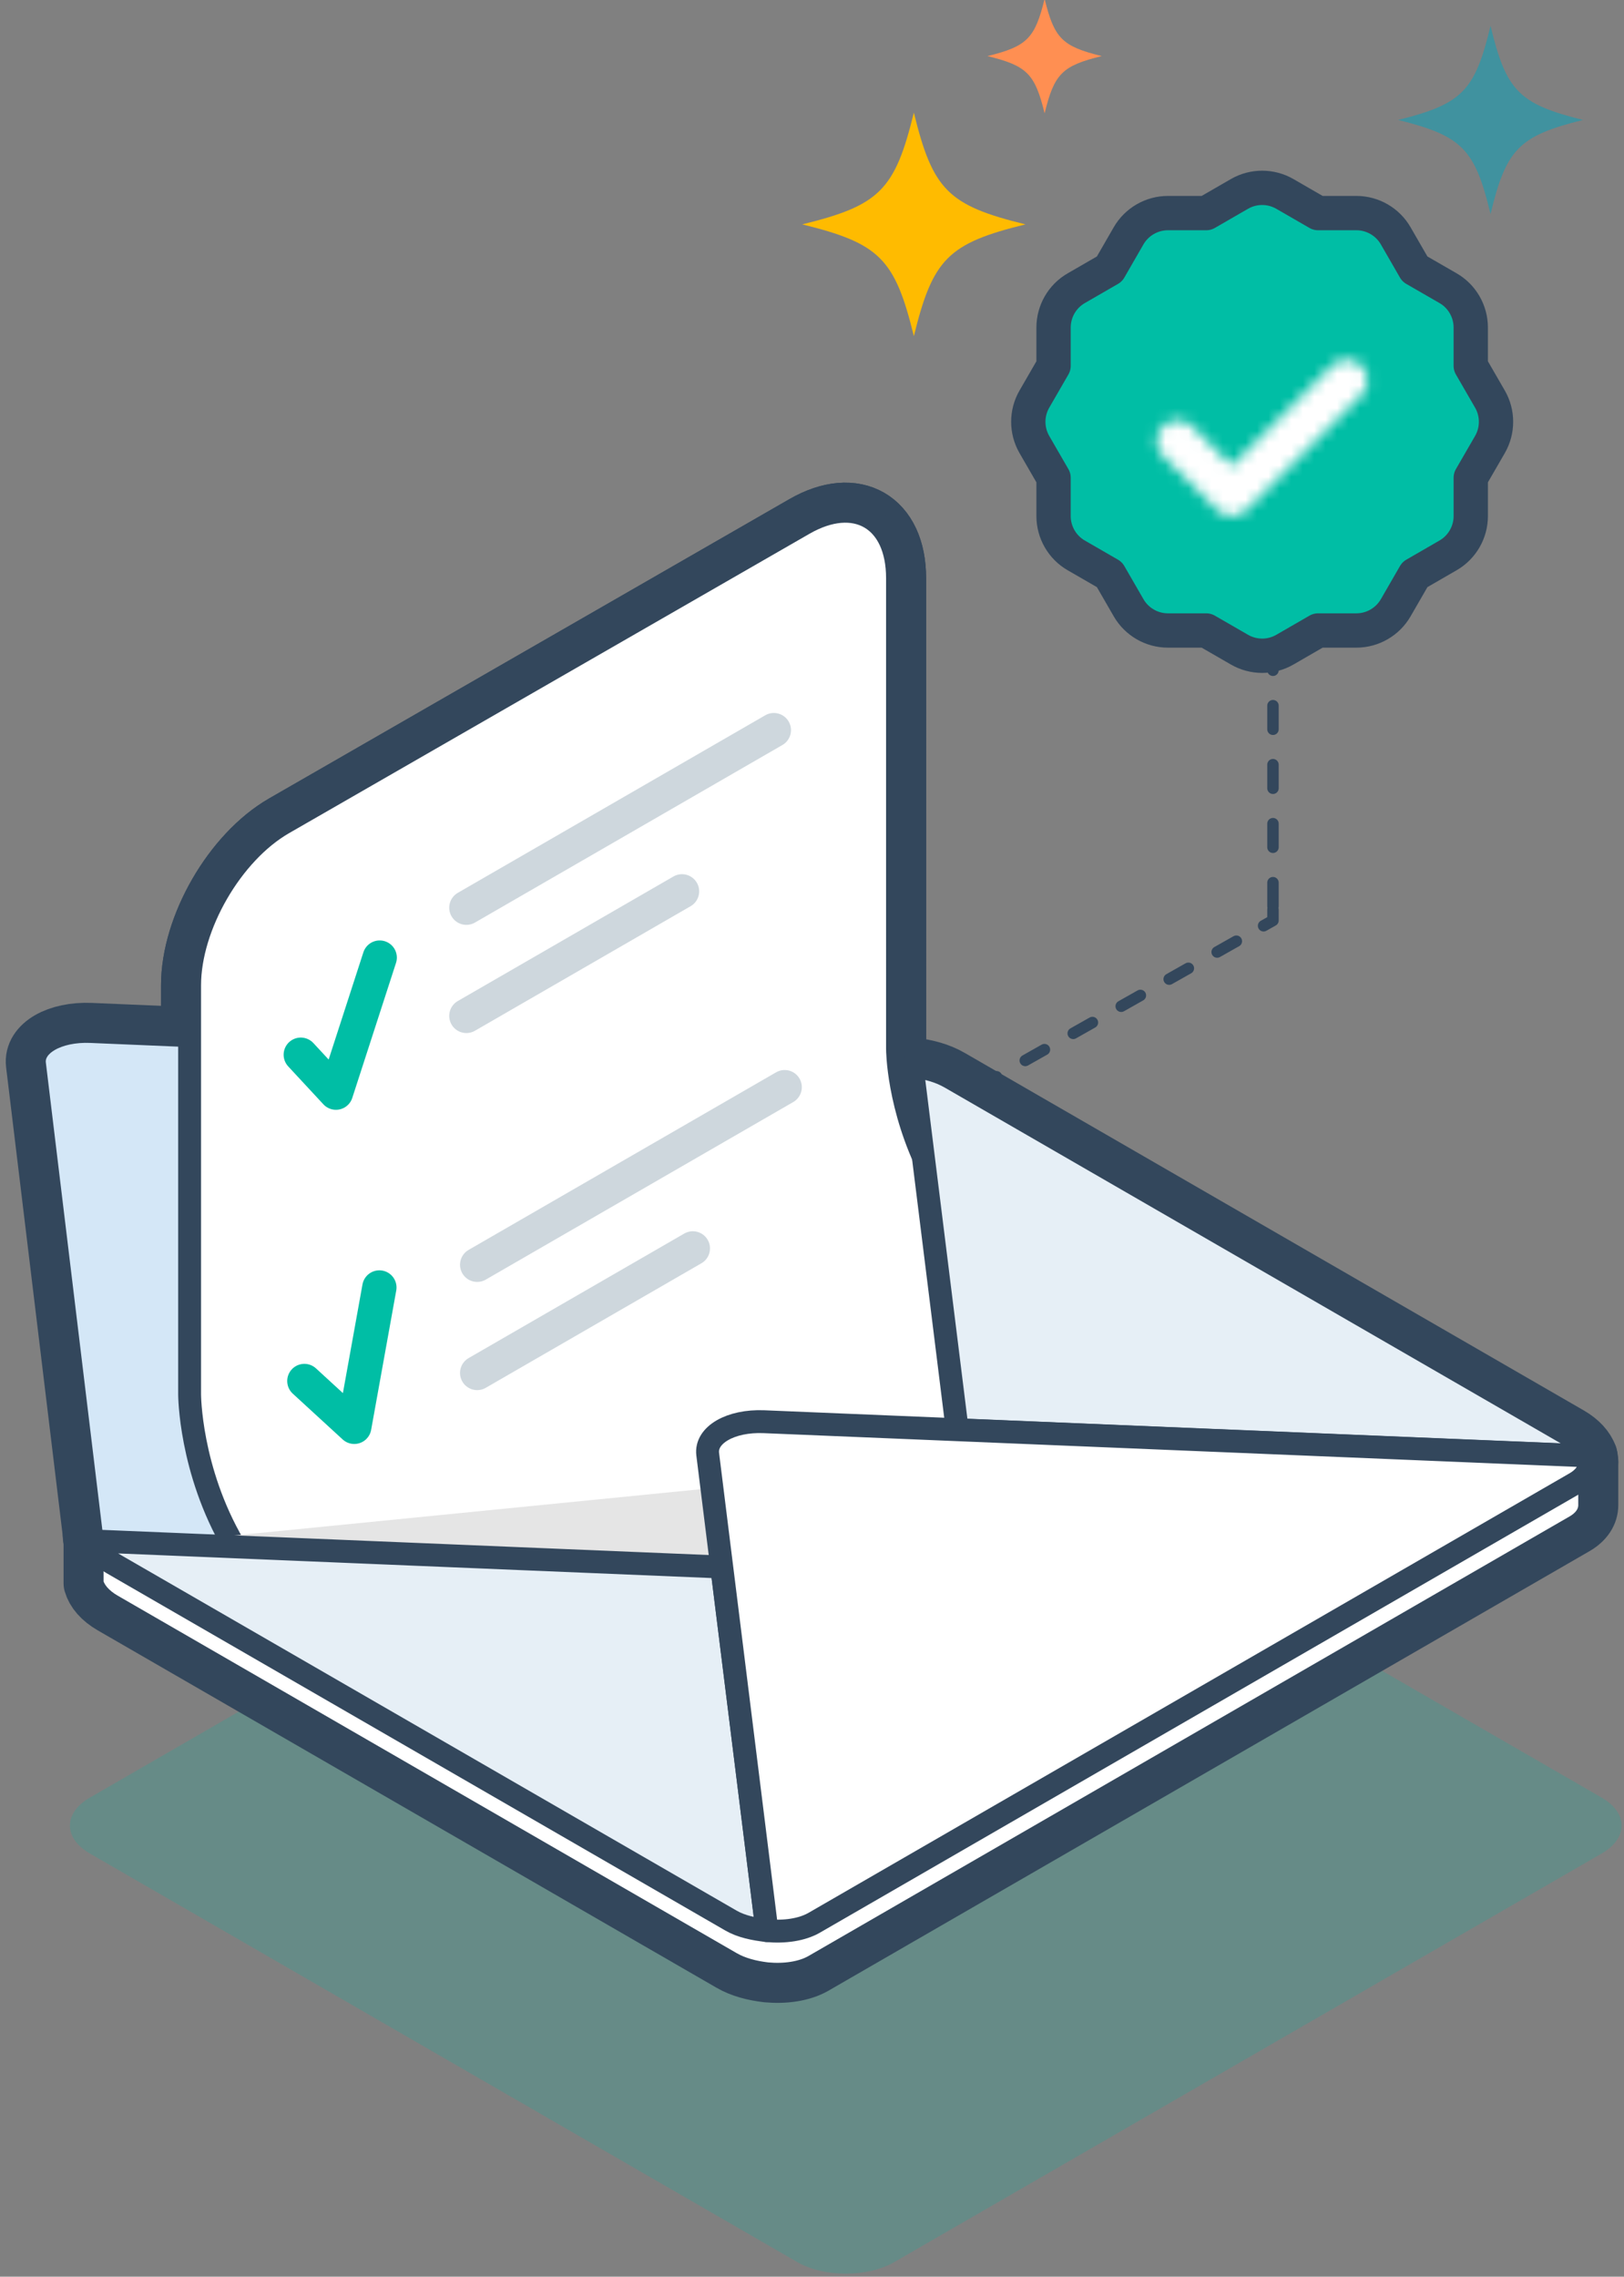 <svg width="142" height="199" viewBox="0 0 142 199" xmlns="http://www.w3.org/2000/svg" xmlns:xlink="http://www.w3.org/1999/xlink">
    <rect x="0" y="0" width="142" height="199" fill="#808080" stroke="none"/>
    <defs>
        <path d="M16.056.802c.354-.357.82-.534 1.286-.534.466 0 .933.177 1.288.532.71.71.71 1.864.001 2.574l-10.04 10.04c-.34.339-.808.534-1.287.534-.487 0-.944-.188-1.288-.534L1.27 8.668c-.343-.343-.534-.8-.534-1.286s.189-.945.534-1.289c.708-.709 1.863-.709 2.573 0l3.461 3.46L16.056.803z" id="a"/>
    </defs>
    <g fill="none" fill-rule="evenodd">
        <path d="M140.048 157.126c2.328 1.343 2.328 3.542 0 4.885l-61.863 35.717c-2.328 1.344-6.135 1.344-8.463 0L7.858 162.011c-2.327-1.343-2.327-3.542 0-4.885l61.864-35.717c2.328-1.344 6.135-1.344 8.463 0l61.863 35.717z" fill="#00BDA5" opacity=".2"/>
        <path d="M111.307 26.866v.946" stroke="#33475C" stroke-linecap="round" stroke-linejoin="round"/>
        <path d="M111.307 30.739V79.51" stroke="#33475C" stroke-linecap="round" stroke-linejoin="round" stroke-dasharray="2.063,3.094,0,0"/>
        <path stroke="#33475C" stroke-linecap="round" stroke-linejoin="round" d="M111.307 79.51v.947l-.822.464"/>
        <path d="M108.104 82.267l-43.645 24.655" stroke="#33475C" stroke-linecap="round" stroke-linejoin="round" stroke-dasharray="1.927,2.891,0,0"/>
        <path d="M64.459 106.923l-.824.464" stroke="#33475C" stroke-linecap="round" stroke-linejoin="round"/>
        <path d="M110.36 57.317c-.693 0-1.378-.182-1.98-.53l-2.907-1.677h-3.355c-1.41 0-2.726-.76-3.432-1.982l-1.678-2.907-2.905-1.677c-1.221-.702-1.982-2.02-1.982-3.433v-3.355l-1.679-2.905c-.705-1.227-.704-2.744 0-3.963l1.68-2.908v-3.356c0-1.413.76-2.73 1.984-3.433l2.903-1.676 1.675-2.906c.708-1.223 2.024-1.983 3.434-1.983h3.355l2.905-1.677c.603-.348 1.289-.53 1.983-.53.695 0 1.38.182 1.984.531l2.904 1.676h3.355c1.414 0 2.73.762 3.434 1.986l1.674 2.903 2.908 1.677c1.22.701 1.981 2.019 1.981 3.433v3.355l1.679 2.906c.706 1.22.706 2.741 0 3.966l-1.678 2.902v3.356c0 1.413-.761 2.73-1.985 3.434l-2.902 1.677-1.677 2.905c-.708 1.224-2.023 1.984-3.434 1.984h-3.354l-2.906 1.678c-.598.345-1.284.53-1.983.53" fill="#00BEA5"/>
        <path d="M110.36 57.317c-.693 0-1.378-.182-1.98-.53l-2.907-1.677h-3.355c-1.41 0-2.726-.76-3.432-1.982l-1.678-2.907-2.905-1.677c-1.221-.702-1.982-2.02-1.982-3.433v-3.355l-1.679-2.905c-.705-1.227-.704-2.744 0-3.963l1.68-2.908v-3.356c0-1.413.76-2.73 1.984-3.433l2.903-1.676 1.675-2.906c.708-1.223 2.024-1.983 3.434-1.983h3.355l2.905-1.677c.603-.348 1.289-.53 1.983-.53.695 0 1.38.182 1.984.531l2.904 1.676h3.355c1.414 0 2.73.762 3.434 1.986l1.674 2.903 2.908 1.677c1.22.701 1.981 2.019 1.981 3.433v3.355l1.679 2.906c.706 1.22.706 2.741 0 3.966l-1.678 2.902v3.356c0 1.413-.761 2.73-1.985 3.434l-2.902 1.677-1.677 2.905c-.708 1.224-2.023 1.984-3.434 1.984h-3.354l-2.906 1.678c-.598.345-1.284.53-1.983.53" stroke="#33475C" stroke-linecap="round" stroke-linejoin="round"/>
        <path d="M110.36 57.317c-.693 0-1.378-.182-1.98-.53l-2.907-1.677h-3.355c-1.41 0-2.726-.76-3.432-1.982l-1.678-2.907-2.905-1.677c-1.221-.702-1.982-2.02-1.982-3.433v-3.355l-1.679-2.905c-.705-1.227-.704-2.744 0-3.963l1.68-2.908v-3.356c0-1.413.76-2.73 1.984-3.433l2.903-1.676 1.675-2.906c.708-1.223 2.024-1.983 3.434-1.983h3.355l2.905-1.677c.603-.348 1.289-.53 1.983-.53.695 0 1.38.182 1.984.531l2.904 1.676h3.355c1.414 0 2.73.762 3.434 1.986l1.674 2.903 2.908 1.677c1.22.701 1.981 2.019 1.981 3.433v3.355l1.679 2.906c.706 1.22.706 2.741 0 3.966l-1.678 2.902v3.356c0 1.413-.761 2.73-1.985 3.434l-2.902 1.677-1.677 2.905c-.708 1.224-2.023 1.984-3.434 1.984h-3.354l-2.906 1.678c-.598.345-1.284.53-1.983.53" stroke="#33475C" stroke-width="3" stroke-linecap="round" stroke-linejoin="round"/>
        <g transform="translate(100.411 31.178)">
            <mask id="b" fill="#fff">
                <use xlink:href="#a"/>
            </mask>
            <path d="M25.53 13.922v-20.02H-5.63V.799C-9.643.35-13.65.34-17.398.973-30.261 3.147-44.355 17.19-36.426 30.828c3.276 5.635 9.573 8.248 15.889 7.4 1.726-.234 3.046-.756 4.51-1.338.474.048.972.095 1.044.096 1.323.01 2.652-.12 3.982-.11 2.014.014 5.655.83 9.646 2.16.927.31 1.837.651 2.749 1.003-.044-.017.8.37 1.336.603.431.368 2.922 2.011 2.626 1.639 2.055 1.915 2.971 4.453 3.982 7.734 1.21 3.924 1.377 7.732 1.482 11.83.222 8.605-1.064 21.74-8.139 27.417-2.404 1.928.76 6.051 3.311 4.293 6.931-4.779 14.227-7.292 19.837-13.954 5.653-6.71 10.025-14.305 12.057-22.895 3.882-16.404-.918-32.266-12.357-42.784" fill="#FFF" mask="url(#b)"/>
        </g>
        <g>
            <path d="M9.251 132.299L75.79 93.884c1.073-.62 2.606-.834 4.137-.69l5.178 41.644c.21 1.683-2.003 2.96-4.916 2.84l-72.13-2.991c-.25-.883.12-1.769 1.193-2.388z" stroke="#33475C" stroke-width="5" stroke-linecap="round" stroke-linejoin="round"/>
            <path d="M96.357 106.538l-10.291 39.99-52.767-.644c-1.074.62-23.71-11.053-25.24-11.196L3.017 93c-.21-1.683 2.004-2.96 4.916-2.839l71.815 3.035c.251.882 17.684 12.722 16.61 13.342z" stroke="#33475C" stroke-width="5" stroke-linecap="round" stroke-linejoin="round"/>
            <path d="M78.477 50.534c0-5.202-3.69-7.336-8.199-4.743l-45.5 26.166c-4.51 2.594-8.199 8.971-8.199 14.173v35.75s0 26.407 30.949 26.407l21.793-1.272c5.194-.303 12.07-3.898 15.284-7.99l11.04-14.059c3.212-4.09 5.995-7.544 6.184-7.673-23.352-5.328-23.352-25.596-23.352-25.596V50.534z" stroke="#33475C" stroke-width="5" stroke-linecap="round" stroke-linejoin="round"/>
            <path d="M78.477 50.534c0-5.202-3.69-7.336-8.199-4.743l-45.5 26.166c-4.51 2.594-8.199 8.971-8.199 14.173v35.75s0 26.407 30.949 26.407l21.793-1.272c5.194-.303 12.07-3.898 15.284-7.99l11.04-14.059c3.212-4.09 5.995-7.544 6.184-7.673-23.352-5.328-23.352-25.596-23.352-25.596V50.534zM40.779 79.34L67.663 63.82M40.779 88.797l18.855-10.886" stroke="#33475C" stroke-width="5" stroke-linecap="round" stroke-linejoin="round"/>
            <path stroke="#33475C" stroke-width="5" stroke-linecap="round" stroke-linejoin="round" d="M33.2 83.702l-3.825 11.803-3.075-3.314M41.724 110.55L68.61 95.028M41.724 120.007l18.856-10.886M33.171 112.536l-2.195 12.178-4.362-4.003"/>
            <path d="M139 127.785l-9.142-3.698-.566.547-46.19-26.667c-.968-.559 2.947 3.652 1.752 3.539l5.095 27.226-23.152-.69c-2.913-.121 1.56 4.964 1.77 6.645l-5.468 5.994-36.884-1.528-18.156-4.466v3.713c.196.689.762 1.378 1.73 1.936l54.128 31.251c.91.526 2.02.803 3.143.936 1.53.145 3.062-.07 4.136-.689l66.537-38.415c.86-.495 1.268-1.162 1.268-1.862v-3.772z" stroke="#33475C" stroke-width="5" stroke-linecap="round" stroke-linejoin="round"/>
            <path stroke="#33475C" stroke-width="5" stroke-linecap="round" stroke-linejoin="round" d="M19.861 134.275l43.212 1.792-.746-6.004zM67.06 168.75c-1.123-.132-2.232-.35-3.142-.875L9.789 136.624c-.968-.56-1.534-1.248-1.73-1.937l55.048 2.282 3.953 31.781zM138.749 127.26l.177-.001c-.23-.648-.785-1.287-1.695-1.813L83.102 94.195c-.967-.56-2.16-.885-3.354-1l3.952 31.783 55.049 2.282z"/>
            <path d="M71.196 168.062l66.536-38.415c.86-.496 1.269-1.163 1.269-1.862 0-.173-.025-.35-.076-.527l-72.127-2.99c-2.914-.12-5.126 1.158-4.917 2.84l5.179 41.643c1.53.146 3.062-.07 4.136-.689z" stroke="#33475C" stroke-width="5" stroke-linecap="round" stroke-linejoin="round"/>
            <path d="M9.251 132.299L75.79 93.884c1.073-.62 2.606-.834 4.137-.69l5.178 41.644c.21 1.683-2.003 2.96-4.916 2.84l-72.13-2.991c-.25-.883.12-1.769 1.193-2.388" fill="#D4E7F7"/>
            <path d="M9.251 132.299L75.79 93.884c1.073-.62 2.606-.834 4.137-.69l5.178 41.644c.21 1.683-2.003 2.96-4.916 2.84l-72.13-2.991c-.25-.883.12-1.769 1.193-2.388z" stroke="#33475C"/>
            <path d="M96.357 106.538l-10.291 39.99-52.767-.644c-1.074.62-23.71-11.053-25.24-11.196L3.017 93c-.21-1.683 2.004-2.96 4.916-2.839l71.815 3.035c.251.882 17.684 12.722 16.61 13.342" fill="#D4E7F7"/>
            <path d="M96.357 106.538l-10.291 39.99-52.767-.644c-1.074.62-23.71-11.053-25.24-11.196L3.017 93c-.21-1.683 2.004-2.96 4.916-2.839l71.815 3.035c.251.882 17.684 12.722 16.61 13.342z" stroke="#33475C" stroke-width="2" stroke-linejoin="round"/>
            <path d="M78.477 50.534c0-5.202-3.69-7.336-8.199-4.743l-45.5 26.166c-4.51 2.594-8.199 8.971-8.199 14.173v35.75s0 26.407 30.949 26.407l21.793-1.272c5.194-.303 12.07-3.898 15.284-7.99l11.04-14.059c3.212-4.09 5.995-7.544 6.184-7.673-23.352-5.328-23.352-25.596-23.352-25.596V50.534z" fill="#FFF"/>
            <path d="M78.477 50.534c0-5.202-3.69-7.336-8.199-4.743l-45.5 26.166c-4.51 2.594-8.199 8.971-8.199 14.173v35.75s0 26.407 30.949 26.407l21.793-1.272c5.194-.303 12.07-3.898 15.284-7.99l11.04-14.059c3.212-4.09 5.995-7.544 6.184-7.673-23.352-5.328-23.352-25.596-23.352-25.596V50.534z" stroke="#33475C" stroke-width="2" stroke-linejoin="round"/>
            <path d="M40.779 79.34L67.663 63.82M40.779 88.797l18.855-10.886" stroke="#CED7DD" stroke-width="3" stroke-linecap="round"/>
            <path stroke="#00BEA5" stroke-width="3" stroke-linecap="round" stroke-linejoin="round" d="M33.2 83.702l-3.825 11.803-3.075-3.314"/>
            <path d="M41.724 110.55L68.61 95.028M41.724 120.007l18.856-10.886" stroke="#CED7DD" stroke-width="3" stroke-linecap="round"/>
            <path stroke="#00BEA5" stroke-width="3" stroke-linecap="round" stroke-linejoin="round" d="M33.171 112.536l-2.195 12.178-4.362-4.003"/>
            <path d="M139 127.785l-9.142-3.698-.566.547-46.19-26.667c-.968-.559 2.947 3.652 1.752 3.539l5.095 27.226-23.152-.69c-2.913-.121 1.56 4.964 1.77 6.645l-5.468 5.994-36.884-1.528-18.156-4.466v3.713c.196.689.762 1.378 1.73 1.936l54.128 31.251c.91.526 2.02.803 3.143.936 1.53.145 3.062-.07 4.136-.689l66.537-38.415c.86-.495 1.268-1.162 1.268-1.862v-3.772z" fill="#FFF"/>
            <path d="M139 127.785l-9.142-3.698-.566.547-46.19-26.667c-.968-.559 2.947 3.652 1.752 3.539l5.095 27.226-23.152-.69c-2.913-.121 1.56 4.964 1.77 6.645l-5.468 5.994-36.884-1.528-18.156-4.466v3.713c.196.689.762 1.378 1.73 1.936l54.128 31.251c.91.526 2.02.803 3.143.936 1.53.145 3.062-.07 4.136-.689l66.537-38.415c.86-.495 1.268-1.162 1.268-1.862v-3.772z" stroke="#33475C" stroke-width="2" stroke-linejoin="round"/>
            <path fill="#E5E5E5" d="M19.861 134.275l43.212 1.792-.746-6.004z"/>
            <path d="M67.06 168.75c-1.123-.132-2.232-.35-3.142-.875L9.789 136.624c-.968-.56-1.534-1.248-1.73-1.937l55.048 2.282 3.953 31.781z" fill="#E6EFF6"/>
            <path d="M67.06 168.75c-1.123-.132-2.232-.35-3.142-.875L9.789 136.624c-.968-.56-1.534-1.248-1.73-1.937l55.048 2.282 3.953 31.781z" stroke="#33475C" stroke-width="2" stroke-linejoin="round"/>
            <path d="M138.749 127.26l.177-.001c-.23-.648-.785-1.287-1.695-1.813L83.102 94.195c-.967-.56-2.16-.885-3.354-1l3.952 31.783 55.049 2.282z" fill="#E6EFF6"/>
            <path d="M138.749 127.26l.177-.001c-.23-.648-.785-1.287-1.695-1.813L83.102 94.195c-.967-.56-2.16-.885-3.354-1l3.952 31.783 55.049 2.282z" stroke="#33475C" stroke-width="2" stroke-linejoin="round"/>
            <path d="M71.196 168.062l66.536-38.415c.86-.496 1.269-1.163 1.269-1.862 0-.173-.025-.35-.076-.527l-72.127-2.99c-2.914-.12-5.126 1.158-4.917 2.84l5.179 41.643c1.53.146 3.062-.07 4.136-.689" fill="#FFF"/>
            <path d="M71.196 168.062l66.536-38.415c.86-.496 1.269-1.163 1.269-1.862 0-.173-.025-.35-.076-.527l-72.127-2.99c-2.914-.12-5.126 1.158-4.917 2.84l5.179 41.643c1.53.146 3.062-.07 4.136-.689z" stroke="#33475C" stroke-width="2" stroke-linejoin="round"/>
            <path d="M70.147 19.612c6.76 1.66 8.103 3.004 9.76 9.772 1.655-6.768 2.996-8.113 9.757-9.772-6.761-1.657-8.102-3-9.758-9.768-1.656 6.769-2.998 8.111-9.759 9.768" fill="#FB0"/>
            <path d="M86.341 4.902c3.46.848 4.15 1.537 4.998 5.005.847-3.468 1.535-4.157 4.996-5.005-3.461-.848-4.149-1.537-4.996-5.003-.849 3.466-1.537 4.155-4.998 5.003" fill="#FF8F52"/>
            <path d="M122.252 10.484c5.598 1.396 6.709 2.527 8.078 8.221 1.372-5.694 2.483-6.825 8.08-8.221-5.597-1.395-6.708-2.526-8.08-8.22-1.37 5.694-2.48 6.825-8.078 8.22" fill-opacity=".5" fill="#00A4BF"/>
        </g>
    </g>
</svg>
